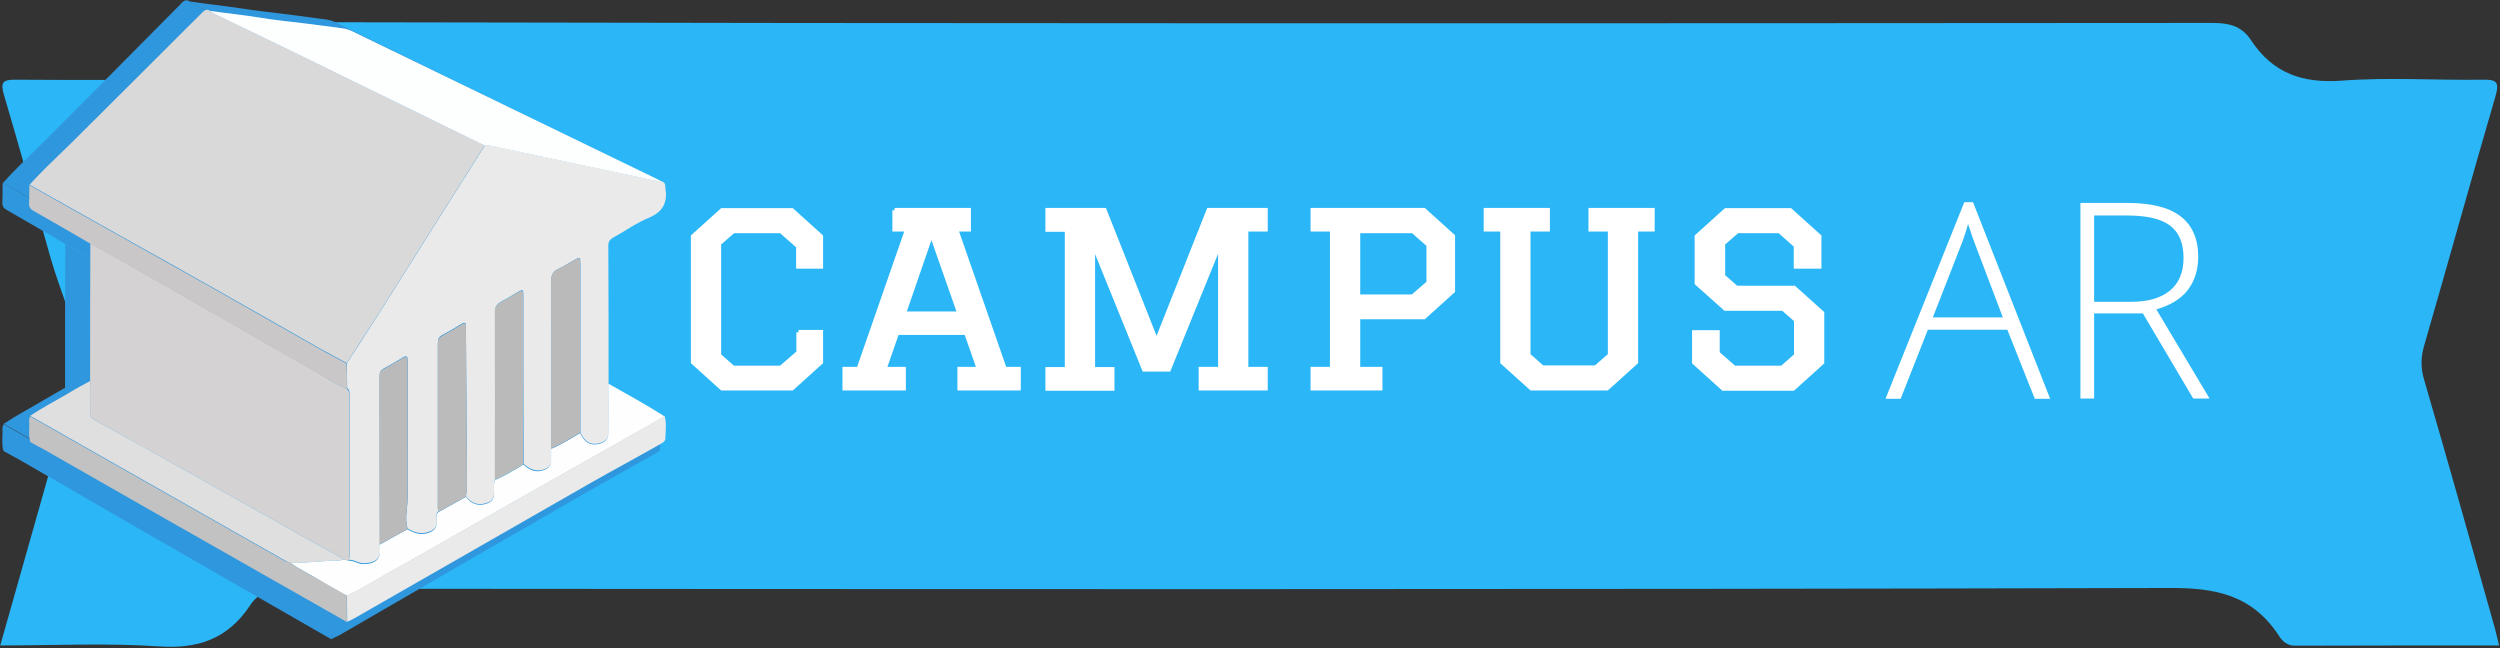 <?xml version="1.0" encoding="UTF-8"?>
<svg xmlns="http://www.w3.org/2000/svg" xmlns:xlink="http://www.w3.org/1999/xlink" width="1057px" height="274px" viewBox="0 0 1057 274">
  <rect x="0" y="0" width="1057" height="274" fill="#333333" stroke="none"/>
  <!-- Generator: Sketch 54.1 (76490) - https://sketchapp.com -->
  <title>campus_ar_logo_horz</title>
  <desc>Created with Sketch.</desc>
  <g id="Page-1" stroke="none" stroke-width="1" fill="none" fill-rule="evenodd">
    <g id="campus_ar_logo_horz" fill-rule="nonzero">
      <g id="Layer_11" transform="translate(0, 9)" fill="#2BB7F7">
        <path d="M0.1,263.9 C7.4,238.1 14.5,213.1 21.6,188 C25.7,173.3 32.9,158.6 32.9,143.8 C32.9,129.3 25.6,114.9 21.5,100.4 C14.9,77.3 8.5,54.2 1.7,31.2 C0.1,25.8 1.2,24.7 6.3,24.7 C31.7,24.9 57,24.7 82.4,24.9 C87.2,24.9 91.3,24.1 94.1,19.7 C104.6,3.4 119,0.4 137,0.4 C403.1,1 669.3,0.9 935.4,0.7 C942.1,0.7 947.6,1.8 951.6,7.8 C961,22.2 973.8,26.3 990.1,25.1 C1009.9,23.6 1029.9,25 1049.8,24.7 C1055.6,24.6 1056.9,25.6 1055,32 C1044.8,66.9 1035.1,102 1025,136.9 C1023.5,141.9 1023.4,146.4 1024.9,151.5 C1035.1,186.4 1044.9,221.5 1054.8,256.5 C1055.4,258.7 1055.9,261 1056.6,263.9 C1027.6,263.9 999,263.9 970.4,264 C967.2,264 965.1,262.3 963.6,259.9 C952.2,242.4 936.5,239.5 917.3,239.6 C651.9,240.3 386.5,240.1 121.1,239.9 C114.6,239.9 109.4,241.3 105.7,247 C96.2,261.3 83.5,265.4 67.3,264.3 C45.2,262.8 23,263.9 0.1,263.9 Z" id="Path"></path>
      </g>
      <g id="Layer_12" fill="#2F97DD">
        <g id="Group">
          <path d="M1.2,77.4 C5.9,72.1 11.1,67.2 16.2,62.2 C17,61.4 17.9,60.6 18.7,59.8 C37.9,40.5 57.1,21.2 76.3,1.8 C77.3,0.7 78.3,-0.5 80.1,0.5 C80.6,1.3 81.5,1.6 82.3,2 C86.9,4.3 91.6,6.5 96.2,8.8 C108.9,15 121.6,21.3 134.3,27.5 C156.3,38.3 178.3,49.2 200.3,60 C191,75 181.6,89.9 172.3,104.9 C165.8,115.3 159.3,125.8 152.7,136.2 C148.5,142.9 144.2,149.4 139.9,156.1 C135.9,153.9 131.8,151.7 127.9,149.5 C112.6,140.7 97.3,131.9 81.9,123.1 C68.3,115.4 54.7,107.7 41.1,100 C27.8,92.5 14.5,84.9 1.2,77.4 Z" id="Path"></path>
          <path d="M139.9,156.1 C144.2,149.5 148.5,142.9 152.7,136.2 C159.3,125.8 165.7,115.3 172.3,104.9 C181.6,89.9 191,75 200.3,60 C201.3,60 202.3,59.9 203.2,60.1 C223.2,64.4 243.1,68.7 263,72.9 C267.8,73.9 272.5,75.2 277.4,75.8 C278.6,76.1 279.1,76.9 279.1,78.1 C279.1,78.3 279.1,78.4 279.1,78.6 C280.2,84.9 278.4,89.2 272,91.8 C266.5,94.1 261.5,97.7 256.2,100.7 C254.8,101.5 254.1,102.4 254.1,104.2 C254.2,124.4 254.2,144.6 254.2,164.8 C254.2,172 254.1,179.2 254.2,186.5 C254.2,189 253.2,190.5 250.8,191.2 C246.7,192.5 243.8,191.1 241.9,186.7 C241.9,182.3 241.9,178 241.9,173.6 C241.9,153.2 241.9,132.9 241.9,112.5 C241.9,109.2 241.8,109.1 238.9,110.8 C236.6,112.1 234.4,113.5 232.1,114.7 C229.9,115.8 229.2,117.2 229.2,119.7 C229.3,144.4 229.2,169 229.2,193.7 C229.2,195.3 229.2,197 229.2,198.6 C229.3,201 228.1,202.4 225.9,203.1 C222.4,204.3 219.6,202.9 217.1,200.6 C217.1,187.3 217,173.9 217,160.6 C217,149.2 217,137.9 217,126.5 C217,123.7 216.8,123.6 214.3,125 C212,126.4 209.7,127.8 207.3,129 C205.3,130 204.6,131.3 204.6,133.6 C204.7,158.2 204.6,182.9 204.6,207.5 C203.7,209.5 204.3,211.6 204.2,213.6 C204.1,215.8 203.2,217.1 201.1,217.8 C197.3,219.1 194.3,218.1 191.9,214.9 C192.4,212 192.4,209.2 192.3,206.3 C192.2,184.5 192.1,162.6 191.9,140.8 C191.9,140.6 191.9,140.5 191.9,140.3 C192,138.5 191.5,138 189.8,139 C187.2,140.6 184.5,142.2 181.7,143.7 C180,144.6 179.5,145.8 179.5,147.6 C179.5,171.3 179.5,194.9 179.5,218.6 C179.5,219.6 179.3,220.6 180,221.5 C178.3,222.6 179,224.4 179,225.8 C179.1,228.2 178.1,229.6 175.9,230.6 C172.3,232.1 169.2,231.1 166.1,229.3 C165.8,228.2 165.7,227.1 165.6,225.9 C165.3,222.4 166.2,219 166.2,215.6 C166.1,208 166.2,200.4 166.2,192.8 C166.2,180.3 166.2,167.9 166.2,155.4 C166.2,153.4 165.8,152.7 163.9,153.9 C161.2,155.6 158.4,157.2 155.6,158.7 C154.3,159.4 153.8,160.3 153.8,161.8 C153.8,186.5 153.8,211.3 153.9,236 C153.9,236.5 153.8,237 153.9,237.5 C154.7,243.3 151,244.6 146.6,244.6 C144.3,244.6 142.5,242.8 140.1,243.2 C140.7,242.5 140.6,241.7 140.6,240.9 C140.6,217.4 140.6,193.9 140.6,170.3 C140.6,169.2 140.6,168.2 139.6,167.4 C139.9,163.7 139.9,159.9 139.9,156.1 Z" id="Path"></path>
          <path d="M139.9,167.5 C140.9,168.2 140.9,169.3 140.9,170.4 C140.9,193.9 140.9,217.4 140.9,241 C140.9,241.8 141,242.7 140.4,243.3 C139.6,242.9 138.8,242.7 138,242.7 C137.8,241.6 136.8,241.4 136.1,241 C129.7,237.4 123.2,233.9 116.8,230.3 C102.4,222.2 88.1,214 73.7,205.9 C58.9,197.6 44.1,189.3 29.2,181 C27.9,180.3 27.5,179.5 27.5,178.1 C27.6,173.4 27.5,168.7 27.5,164 C27.5,143.7 27.5,123.5 27.6,103.2 C37.1,108.6 46.7,114 56.2,119.5 C66.7,125.5 77.1,131.6 87.6,137.7 C100.6,145.2 113.6,152.8 126.7,160.3 C131,162.7 135.3,165.5 139.9,167.5 Z" id="Path"></path>
          <path d="M277.4,75.9 C272.5,75.4 267.8,74.1 263,73 C243,68.8 223.1,64.4 203.2,60.2 C202.3,60 201.2,60.1 200.3,60.1 C178.3,49.3 156.3,38.4 134.3,27.6 C121.6,21.3 108.9,15.1 96.2,8.9 C91.6,6.6 86.9,4.4 82.3,2.1 C81.5,1.7 80.6,1.5 80.1,0.6 C87.2,1.7 94.4,2.4 101.6,3.5 C108.2,4.6 115,5.2 121.7,6.1 C127,6.8 132.3,7.5 137.6,8.2 C139.1,8.4 140.6,8.8 142,9.5 C186.3,31.2 230.6,52.8 274.9,74.5 C275.7,74.8 276.6,75.4 277.4,75.9 Z" id="Path"></path>
          <path d="M27.6,163.9 C27.6,168.6 27.7,173.3 27.6,178 C27.6,179.4 28,180.2 29.3,180.9 C44.1,189.2 59,197.5 73.8,205.8 C88.2,213.9 102.5,222.1 116.9,230.2 C123.3,233.8 129.7,237.4 136.2,240.9 C137,241.3 137.9,241.5 138.1,242.6 C137.7,242.8 137.4,243 137,243 C129.8,243 122.7,244.2 115.5,244.1 C114.8,243.8 114.1,243.6 113.5,243.3 C104.6,238.2 95.6,233.1 86.7,228 C70.2,218.5 53.7,209.1 37.1,199.6 C25.3,192.8 13.4,186 1.6,179.2 C7.1,175.5 12.9,172.5 18.6,169.1 C21.4,167.4 24.5,165.7 27.6,163.9 Z" id="Path"></path>
          <path d="M115.4,244.2 C122.6,244.3 129.7,243.1 136.9,243.1 C137.3,243.1 137.6,242.8 138,242.7 C138.9,242.7 139.7,242.8 140.4,243.3 C142.7,243 144.6,244.7 146.9,244.7 C151.3,244.7 155,243.4 154.2,237.6 C154.1,237.1 154.2,236.6 154.2,236.1 C158.3,233.8 162.4,231.5 166.4,229.3 C169.5,231.1 172.6,232.1 176.2,230.6 C178.4,229.7 179.3,228.2 179.3,225.8 C179.2,224.3 178.6,222.6 180.3,221.5 C184.2,219.3 188.1,217.1 192.1,214.9 C194.5,218.1 197.5,219.1 201.3,217.8 C203.3,217.1 204.3,215.7 204.4,213.6 C204.5,211.6 203.9,209.5 204.8,207.5 C209.1,205.5 213.2,203.2 217.2,200.6 C219.7,203 222.5,204.3 226,203.1 C228.2,202.4 229.4,201 229.3,198.6 C229.3,197 229.3,195.3 229.3,193.7 C233.8,191.9 237.9,189.2 242,186.7 C244,191.1 246.8,192.6 250.9,191.2 C253.2,190.5 254.3,189 254.3,186.5 C254.3,179.3 254.3,172.1 254.3,164.8 C262.6,169.5 270.8,174.1 278.8,179.2 C276.1,180.8 273.3,182.5 270.6,184.1 C257.7,191.5 244.7,198.8 231.8,206.2 C217.5,214.4 203.3,222.5 189,230.7 C177.4,237.4 165.8,244.1 154.1,250.7 C149.4,253.3 144.9,256.4 139.9,258.5 C135.7,256.1 131.5,253.8 127.3,251.3 C123.3,249 119,247.1 115.4,244.2 Z" id="Path"></path>
          <path d="M115.4,244.2 C119.1,247.1 123.4,249 127.4,251.4 C131.5,253.9 135.8,256.2 140,258.6 C140,262.5 140.1,266.4 140.1,270.3 C127.6,263.1 115,255.9 102.5,248.7 C85.5,238.9 68.5,229.2 51.5,219.4 C37,211 22.7,202.7 8.4,194.5 C6.1,193.2 3.8,192 1.5,190.7 C0.5,187.5 1.3,184.1 1,180.9 C1.2,180.4 1.3,179.8 1.5,179.3 C13.3,186.1 25.2,192.9 37,199.7 C53.5,209.2 70,218.6 86.6,228.1 C95.5,233.2 104.5,238.3 113.4,243.4 C114,243.7 114.7,243.9 115.4,244.2 Z" id="Path"></path>
          <path d="M140,270.3 C140,266.4 139.9,262.5 139.9,258.6 C144.9,256.5 149.4,253.5 154.1,250.8 C165.8,244.2 177.4,237.5 189,230.8 C203.3,222.6 217.5,214.5 231.8,206.3 C244.7,198.9 257.7,191.6 270.6,184.2 C273.4,182.6 276.1,181 278.8,179.3 C279.7,182.7 279.3,186.2 279.1,189.6 C279,191 277.3,191.6 276.1,192.3 C266.2,197.9 256.3,203.4 246.5,209 C212.2,228.8 177.9,248.6 143.6,268.5 C142.3,269.1 141.1,269.7 140,270.3 Z" id="Path"></path>
          <path d="M139.9,167.5 C135.2,165.5 131,162.7 126.6,160.2 C113.6,152.7 100.6,145.2 87.5,137.6 C77,131.5 66.6,125.4 56.1,119.4 C46.6,113.9 37.1,108.6 27.5,103.1 C19.3,98.3 11.1,93.5 2.9,88.8 C1.5,88 0.9,87.2 1,85.5 C1.1,82.8 1.1,80.1 1.1,77.3 C14.4,84.8 27.7,92.4 41,99.9 C54.6,107.6 68.2,115.3 81.8,123 C97.1,131.8 112.4,140.6 127.8,149.4 C131.8,151.7 135.8,153.8 139.8,156 C139.9,159.9 139.9,163.7 139.9,167.5 Z" id="Path"></path>
          <path d="M241.9,186.8 C237.7,189.3 233.7,191.9 229.2,193.8 C229.2,169.1 229.3,144.5 229.2,119.8 C229.2,117.3 230,115.8 232.1,114.8 C234.4,113.7 236.6,112.2 238.9,110.9 C241.8,109.2 241.9,109.3 241.9,112.6 C241.9,133 241.9,153.3 241.9,173.7 C241.9,178 241.9,182.4 241.9,186.8 Z" id="Path"></path>
          <path d="M191.9,215 C188,217.2 184.1,219.4 180.1,221.6 C179.4,220.7 179.6,219.7 179.6,218.7 C179.6,195 179.6,171.4 179.6,147.7 C179.6,145.8 180.1,144.6 181.8,143.8 C184.6,142.4 187.2,140.8 189.9,139.1 C191.6,138.1 192.1,138.6 192,140.4 C192,140.6 192,140.7 192,140.9 C192.1,162.7 192.2,184.6 192.4,206.4 C192.4,209.3 192.5,212.2 191.9,215 Z" id="Path"></path>
          <path d="M166.4,229.3 C162.3,231.6 158.2,233.9 154.2,236.1 C154.2,211.4 154.2,186.6 154.1,161.9 C154.1,160.4 154.6,159.5 155.9,158.8 C158.7,157.3 161.5,155.7 164.2,154 C166.1,152.8 166.5,153.5 166.5,155.5 C166.5,168 166.5,180.4 166.5,192.9 C166.5,200.5 166.4,208.1 166.5,215.7 C166.5,219.2 165.7,222.6 165.9,226 C166,227.1 166.1,228.2 166.4,229.3 Z" id="Path"></path>
        </g>
      </g>
      <g id="Layer_8" transform="translate(12, 4)">
        <g id="Group">
          <path d="M0.5,74.1 C5.1,69 10.1,64.3 15,59.5 C15.8,58.7 16.6,58 17.4,57.2 C36,38.7 54.6,20.2 73.1,1.7 C74.1,0.7 75.1,-0.5 76.7,0.5 C77.2,1.3 78.1,1.5 78.9,1.9 C83.4,4.1 87.8,6.2 92.3,8.4 C104.6,14.4 116.9,20.3 129.1,26.3 C150.4,36.7 171.6,47.1 192.9,57.5 C183.9,71.8 174.8,86.2 165.8,100.5 C159.5,110.5 153.2,120.5 146.9,130.5 C142.8,136.9 138.7,143.2 134.6,149.5 C130.7,147.4 126.8,145.3 123,143.2 C108.2,134.8 93.4,126.3 78.5,117.9 C65.4,110.5 52.2,103.1 39.1,95.8 C26.3,88.6 13.4,81.4 0.5,74.1 Z" id="Path" fill="#D9D9D9"></path>
          <path d="M134.7,149.5 C138.8,143.2 143,136.8 147,130.5 C153.3,120.5 159.6,110.5 165.9,100.5 C174.9,86.2 184,71.8 193,57.5 C193.9,57.5 194.9,57.4 195.8,57.6 C215.1,61.7 234.4,65.8 253.7,69.9 C258.3,70.9 262.9,72.1 267.6,72.6 C268.8,72.9 269.3,73.7 269.3,74.8 C269.3,75 269.3,75.1 269.3,75.3 C270.3,81.3 268.6,85.4 262.5,88 C257.1,90.2 252.3,93.7 247.2,96.5 C245.8,97.3 245.2,98.2 245.2,99.8 C245.3,119.2 245.3,138.5 245.3,157.9 C245.3,164.8 245.2,171.7 245.3,178.7 C245.3,181.1 244.3,182.5 242,183.2 C238,184.5 235.3,183.1 233.4,178.8 C233.4,174.6 233.4,170.4 233.4,166.2 C233.4,146.7 233.4,127.2 233.4,107.7 C233.4,104.5 233.3,104.5 230.5,106.1 C228.3,107.3 226.2,108.7 223.9,109.8 C221.8,110.8 221.1,112.2 221.1,114.6 C221.2,138.2 221.1,161.8 221.1,185.5 C221.1,187.1 221.1,188.7 221.1,190.2 C221.2,192.5 220,193.8 217.9,194.5 C214.5,195.6 211.8,194.3 209.4,192.1 C209.4,179.3 209.3,166.5 209.3,153.7 C209.3,142.8 209.3,131.9 209.3,121 C209.3,118.3 209.1,118.2 206.7,119.6 C204.4,120.9 202.2,122.3 199.9,123.5 C198,124.5 197.3,125.7 197.3,127.9 C197.4,151.5 197.3,175.1 197.3,198.7 C196.5,200.6 197,202.6 196.9,204.5 C196.8,206.6 195.9,207.9 193.9,208.6 C190.2,209.9 187.3,208.8 185,205.8 C185.5,203.1 185.4,200.3 185.4,197.5 C185.3,176.6 185.2,155.6 185,134.7 C185,134.5 185,134.4 185,134.2 C185.1,132.5 184.6,132 183,133 C180.4,134.6 177.9,136.1 175.2,137.5 C173.5,138.3 173.1,139.5 173.1,141.3 C173.1,164 173.1,186.6 173.1,209.3 C173.1,210.2 172.9,211.2 173.6,212 C172,213.1 172.6,214.7 172.7,216.1 C172.8,218.4 171.9,219.8 169.7,220.7 C166.3,222.1 163.2,221.2 160.3,219.4 C160,218.3 159.9,217.2 159.8,216.1 C159.6,212.8 160.4,209.5 160.4,206.2 C160.3,198.9 160.4,191.7 160.4,184.4 C160.4,172.5 160.4,160.5 160.4,148.6 C160.4,146.7 160,146.1 158.2,147.2 C155.6,148.8 152.9,150.4 150.2,151.8 C148.9,152.5 148.5,153.4 148.5,154.8 C148.5,178.5 148.5,202.2 148.6,225.9 C148.6,226.4 148.5,226.8 148.6,227.3 C149.4,232.9 145.8,234.1 141.5,234.1 C139.3,234.1 137.5,232.4 135.3,232.7 C135.9,232 135.8,231.2 135.8,230.5 C135.8,208 135.8,185.4 135.8,162.9 C135.8,161.8 135.8,160.8 134.8,160.1 C134.7,156.8 134.7,153.2 134.7,149.5 Z" id="Path" fill="#EAEAEA"></path>
          <path d="M134.7,160.5 C135.6,161.2 135.7,162.2 135.7,163.3 C135.7,185.8 135.7,208.4 135.7,230.9 C135.7,231.7 135.8,232.5 135.2,233.1 C134.5,232.7 133.7,232.6 132.8,232.6 C132.6,231.6 131.7,231.4 130.9,231 C124.7,227.6 118.5,224.2 112.3,220.7 C98.4,212.9 84.6,205.1 70.7,197.3 C56.4,189.3 42.1,181.4 27.7,173.4 C26.5,172.7 26.1,171.9 26.1,170.6 C26.1,166.1 26.1,161.6 26.1,157.1 C26.1,137.7 26.1,118.3 26.2,98.8 C35.4,104 44.6,109.1 53.8,114.4 C63.9,120.2 74,126 84.2,131.8 C96.8,139 109.4,146.3 122,153.4 C126.1,155.9 130.2,158.5 134.7,160.5 Z" id="Path" fill="#D4D2D2"></path>
          <path d="M267.6,72.7 C262.9,72.2 258.3,70.9 253.7,70 C234.4,65.9 215.1,61.8 195.8,57.7 C194.9,57.5 193.9,57.6 193,57.6 C171.7,47.2 150.5,36.8 129.2,26.4 C116.9,20.4 104.7,14.4 92.4,8.5 C87.9,6.3 83.4,4.2 79,2 C78.2,1.6 77.4,1.4 76.8,0.6 C83.7,1.6 90.7,2.3 97.6,3.4 C104,4.5 110.5,5.1 117,5.9 C122.1,6.6 127.3,7.2 132.4,7.9 C133.9,8.1 135.3,8.4 136.7,9.1 C179.5,29.9 222.4,50.6 265.2,71.4 C266,71.7 266.8,72.2 267.6,72.7 Z" id="Path" fill="#FDFEFE"></path>
          <path d="M26.1,157.1 C26.1,161.6 26.2,166.1 26.1,170.6 C26.1,171.9 26.5,172.7 27.7,173.4 C42.1,181.3 56.4,189.3 70.7,197.3 C84.6,205.1 98.4,212.9 112.3,220.7 C118.5,224.2 124.7,227.6 130.9,231 C131.6,231.4 132.6,231.6 132.8,232.6 C132.4,232.7 132.1,233 131.7,233 C124.8,233 117.9,234.1 110.9,234 C110.2,233.7 109.5,233.6 108.9,233.2 C100.2,228.3 91.6,223.4 83,218.5 C67,209.4 51.1,200.4 35.1,191.3 C23.7,184.8 12.2,178.3 0.8,171.8 C6.1,168.2 11.8,165.3 17.2,162.1 C20.1,160.3 23.1,158.7 26.1,157.1 Z" id="Path" fill="#DFDFDF"></path>
          <path d="M110.9,234 C117.8,234.1 124.7,233 131.7,233 C132.1,233 132.4,232.7 132.8,232.6 C133.6,232.6 134.4,232.7 135.2,233.1 C137.4,232.8 139.2,234.5 141.4,234.5 C145.7,234.5 149.3,233.3 148.5,227.7 C148.4,227.2 148.5,226.8 148.5,226.3 C152.4,224.1 156.4,221.9 160.3,219.8 C163.3,221.6 166.3,222.5 169.7,221.1 C171.8,220.2 172.7,218.8 172.7,216.5 C172.7,215.1 172,213.4 173.6,212.4 C177.4,210.3 181.2,208.2 185,206.1 C187.3,209.1 190.2,210.2 193.9,208.9 C195.8,208.2 196.8,206.9 196.9,204.8 C197,202.9 196.5,200.9 197.3,199 C201.5,197.1 205.5,194.8 209.3,192.4 C211.7,194.7 214.4,196 217.8,194.8 C219.9,194.1 221.1,192.8 221,190.5 C221,188.9 221,187.3 221,185.8 C225.3,184 229.3,181.5 233.3,179.1 C235.2,183.4 238,184.7 241.9,183.5 C244.2,182.8 245.2,181.4 245.2,179 C245.2,172.1 245.2,165.2 245.2,158.2 C253.2,162.7 261.2,167.1 268.9,172 C266.3,173.6 263.6,175.2 260.9,176.7 C248.4,183.8 235.9,190.8 223.4,197.9 C209.6,205.7 195.8,213.5 182,221.4 C170.8,227.8 159.5,234.2 148.3,240.5 C143.8,243 139.4,245.9 134.6,247.9 C130.5,245.6 126.5,243.4 122.5,241 C118.7,238.5 114.5,236.8 110.9,234 Z" id="Path" fill="#FEFEFE"></path>
          <path d="M110.9,234 C114.5,236.8 118.6,238.6 122.5,240.9 C126.5,243.3 130.6,245.5 134.6,247.8 C134.6,251.5 134.7,255.3 134.7,259 C122.6,252.1 110.4,245.2 98.3,238.3 C81.8,228.9 65.4,219.6 48.9,210.2 C35.1,202.3 21.2,194.4 7.4,186.5 C5.2,185.3 3,184.1 0.8,182.9 C-0.1,179.8 0.6,176.6 0.3,173.5 C0.4,173 0.6,172.5 0.7,172 C12.1,178.5 23.6,185 35,191.5 C51,200.6 66.9,209.6 82.9,218.7 C91.5,223.6 100.2,228.5 108.8,233.4 C109.6,233.5 110.3,233.7 110.9,234 Z" id="Path" fill="#C2C2C3"></path>
          <path d="M134.8,258.9 C134.8,255.2 134.7,251.4 134.7,247.7 C139.5,245.7 143.9,242.8 148.4,240.3 C159.7,234 170.9,227.5 182.1,221.2 C195.9,213.4 209.7,205.5 223.5,197.7 C236,190.6 248.5,183.6 261,176.5 C263.7,175 266.3,173.4 269,171.8 C269.9,175.1 269.4,178.4 269.3,181.6 C269.2,182.9 267.5,183.5 266.4,184.2 C256.9,189.6 247.2,194.8 237.7,200.2 C204.5,219.2 171.4,238.2 138.2,257.2 C137,257.9 135.9,258.4 134.8,258.9 Z" id="Path" fill="#EAEAEA"></path>
          <path d="M134.7,160.5 C130.2,158.6 126.1,155.9 121.8,153.5 C109.2,146.3 96.6,139.1 84,131.9 C73.9,126.1 63.8,120.2 53.6,114.5 C44.4,109.3 35.2,104.1 26,98.9 C18.1,94.3 10.2,89.7 2.2,85.2 C0.9,84.4 0.2,83.6 0.3,82.1 C0.4,79.5 0.4,76.9 0.4,74.3 C13.3,81.5 26.1,88.8 39,96 C52.1,103.4 65.3,110.7 78.4,118.1 C93.2,126.5 108,135 122.9,143.4 C126.7,145.6 130.7,147.6 134.5,149.7 C134.7,153.2 134.7,156.8 134.7,160.5 Z" id="Path" fill="#C9C7C7"></path>
          <path d="M233.3,178.9 C229.3,181.3 225.3,183.8 221,185.6 C221,162 221.1,138.4 221,114.7 C221,112.3 221.7,110.9 223.8,109.9 C226.1,108.8 228.2,107.4 230.4,106.2 C233.2,104.6 233.3,104.7 233.3,107.8 C233.3,127.3 233.3,146.8 233.3,166.3 C233.3,170.6 233.3,174.7 233.3,178.9 Z" id="Path" fill="#BABABA"></path>
          <path d="M185,206 C181.2,208.1 177.4,210.2 173.6,212.3 C172.9,211.5 173.1,210.5 173.1,209.6 C173.1,186.9 173.1,164.3 173.1,141.6 C173.1,139.8 173.6,138.7 175.2,137.8 C177.9,136.4 180.4,134.9 183,133.3 C184.6,132.3 185.1,132.8 185,134.5 C185,134.7 185,134.8 185,135 C185.1,155.9 185.2,176.9 185.4,197.8 C185.4,200.5 185.5,203.3 185,206 Z" id="Path" fill="#BBBBBB"></path>
          <path d="M209.2,192.3 C205.3,194.8 201.4,197 197.2,198.9 C197.2,175.3 197.3,151.7 197.2,128.1 C197.2,125.9 197.9,124.6 199.8,123.7 C202.1,122.5 204.3,121.1 206.6,119.8 C208.9,118.5 209.2,118.6 209.2,121.2 C209.2,132.1 209.2,143 209.2,153.9 C209.2,166.7 209.2,179.5 209.2,192.3 Z" id="Path" fill="#BABABA"></path>
          <path d="M160.3,219.7 C156.4,221.9 152.4,224.1 148.5,226.2 C148.5,202.5 148.5,178.8 148.4,155.1 C148.4,153.6 148.8,152.8 150.1,152.1 C152.8,150.6 155.5,149.1 158.1,147.5 C160,146.4 160.3,147 160.3,148.9 C160.3,160.8 160.3,172.8 160.3,184.7 C160.3,192 160.2,199.2 160.3,206.5 C160.3,209.8 159.5,213.1 159.7,216.4 C159.9,217.6 160,218.7 160.3,219.7 Z" id="Path" fill="#BABABA"></path>
        </g>
      </g>
      <g id="Layer_13" transform="translate(293, 88)" fill="#FFFFFF" stroke="#FFFFFF" stroke-width="2">
        <g id="Group">
          <polygon id="Path" points="44.6 52.5 54 52.5 54 65.1 41.8 76.1 12.3 76.1 0.1 65.1 0.1 12 12.3 1 41.8 1 54 12 54 24.6 44.6 24.6 44.6 16.1 37.2 9.6 17 9.6 10.9 14.9 10.9 62.3 16.9 67.6 37.2 67.6 44.7 61.1 44.7 52.5"></polygon>
          <path d="M85.2,0.9 L116.5,0.9 L116.5,8.9 L111.1,8.9 L131.7,68.1 L137.6,68.1 L137.6,76.1 L112.8,76.1 L112.8,68.1 L121,68.1 L115.6,52.6 L86.2,52.6 L80.8,68.1 L89,68.1 L89,76.1 L64.2,76.1 L64.2,68.1 L70.1,68.1 L90.7,8.9 L85.3,8.9 L85.3,0.9 L85.2,0.9 Z M100.8,10.5 L89,44.7 L112.8,44.7 L100.8,10.5 Z" id="Shape"></path>
          <polygon id="Path" points="150 0.9 173.9 0.9 196 56.7 218.1 0.9 242 0.9 242 8.9 233.8 8.9 233.8 68.1 242 68.1 242 76.1 214.8 76.1 214.8 68.1 223 68.1 223 14.2 201.1 68.1 190.8 68.1 169 14.3 169 68.2 177.2 68.2 177.2 76.2 150 76.2 150 68.2 158.2 68.2 158.2 9 150 9"></polygon>
          <path d="M262.1,0.9 L309,0.9 L321.2,11.9 L321.2,35 L309,46 L281.1,46 L281.1,68.1 L290.5,68.1 L290.5,76.1 L262.1,76.1 L262.1,68.1 L270.3,68.1 L270.3,8.9 L262.1,8.9 L262.1,0.9 Z M281.1,9.6 L281.1,37.5 L304.3,37.5 L311.1,31.6 L311.1,15.5 L304.4,9.6 L281.1,9.6 Z" id="Shape"></path>
          <polygon id="Path" points="379.6 0.9 405.6 0.9 405.6 8.9 398.6 8.9 398.6 65.1 386.4 76.1 354.5 76.1 342.3 65.1 342.3 8.9 335.3 8.9 335.3 0.9 361.3 0.9 361.3 8.9 353.1 8.9 353.1 62.2 359.1 67.5 381.7 67.5 387.8 62.2 387.8 8.9 379.6 8.9 379.6 0.9"></polygon>
          <polygon id="Path" points="476.1 24.6 466.4 24.6 466.4 15.8 459.4 9.6 441.5 9.6 435.4 14.9 435.4 28.8 441.1 33.8 465.5 33.8 477.3 44.4 477.3 65.2 465.1 76.2 435.6 76.2 423.4 65.2 423.4 52.6 433.1 52.6 433.1 61.4 440.2 67.6 460.5 67.6 466.5 62.3 466.5 47.3 460.9 42.4 436.5 42.4 424.5 31.7 424.5 12 436.7 1 463.9 1 476.1 12"></polygon>
        </g>
      </g>
      <g id="Layer_14" transform="translate(797, 85)" fill="#FFFFFF">
        <g id="Group">
          <path d="M51.7,54.4 L18.1,54.4 L6.6,83.6 L0.2,83.6 L33.5,0.5 L37.2,0.5 L69.8,83.6 L63.3,83.6 L51.7,54.4 Z M20.2,49.2 L49.8,49.2 L38.5,19.4 C37.6,17.1 36.4,13.8 35.1,9.7 C34.1,13.3 33,16.6 31.8,19.5 L20.2,49.2 Z" id="Shape"></path>
          <path d="M88.4,47.5 L88.4,83.5 L82.6,83.5 L82.6,0.8 L102.3,0.8 C112.6,0.8 120.1,2.7 125,6.5 C129.9,10.3 132.4,16 132.4,23.6 C132.4,29.1 130.9,33.8 128,37.6 C125.1,41.4 120.6,44.1 114.7,45.8 L137.2,83.5 L130.3,83.5 L109,47.5 L88.4,47.5 Z M88.4,42.6 L104.2,42.6 C111.2,42.6 116.6,41 120.4,37.9 C124.2,34.8 126.2,30.2 126.2,24.1 C126.2,17.8 124.3,13.2 120.5,10.4 C116.7,7.5 110.6,6.1 102.1,6.1 L88.4,6.1 L88.4,42.6 L88.4,42.6 Z" id="Shape"></path>
        </g>
      </g>
    </g>
  </g>
</svg>

